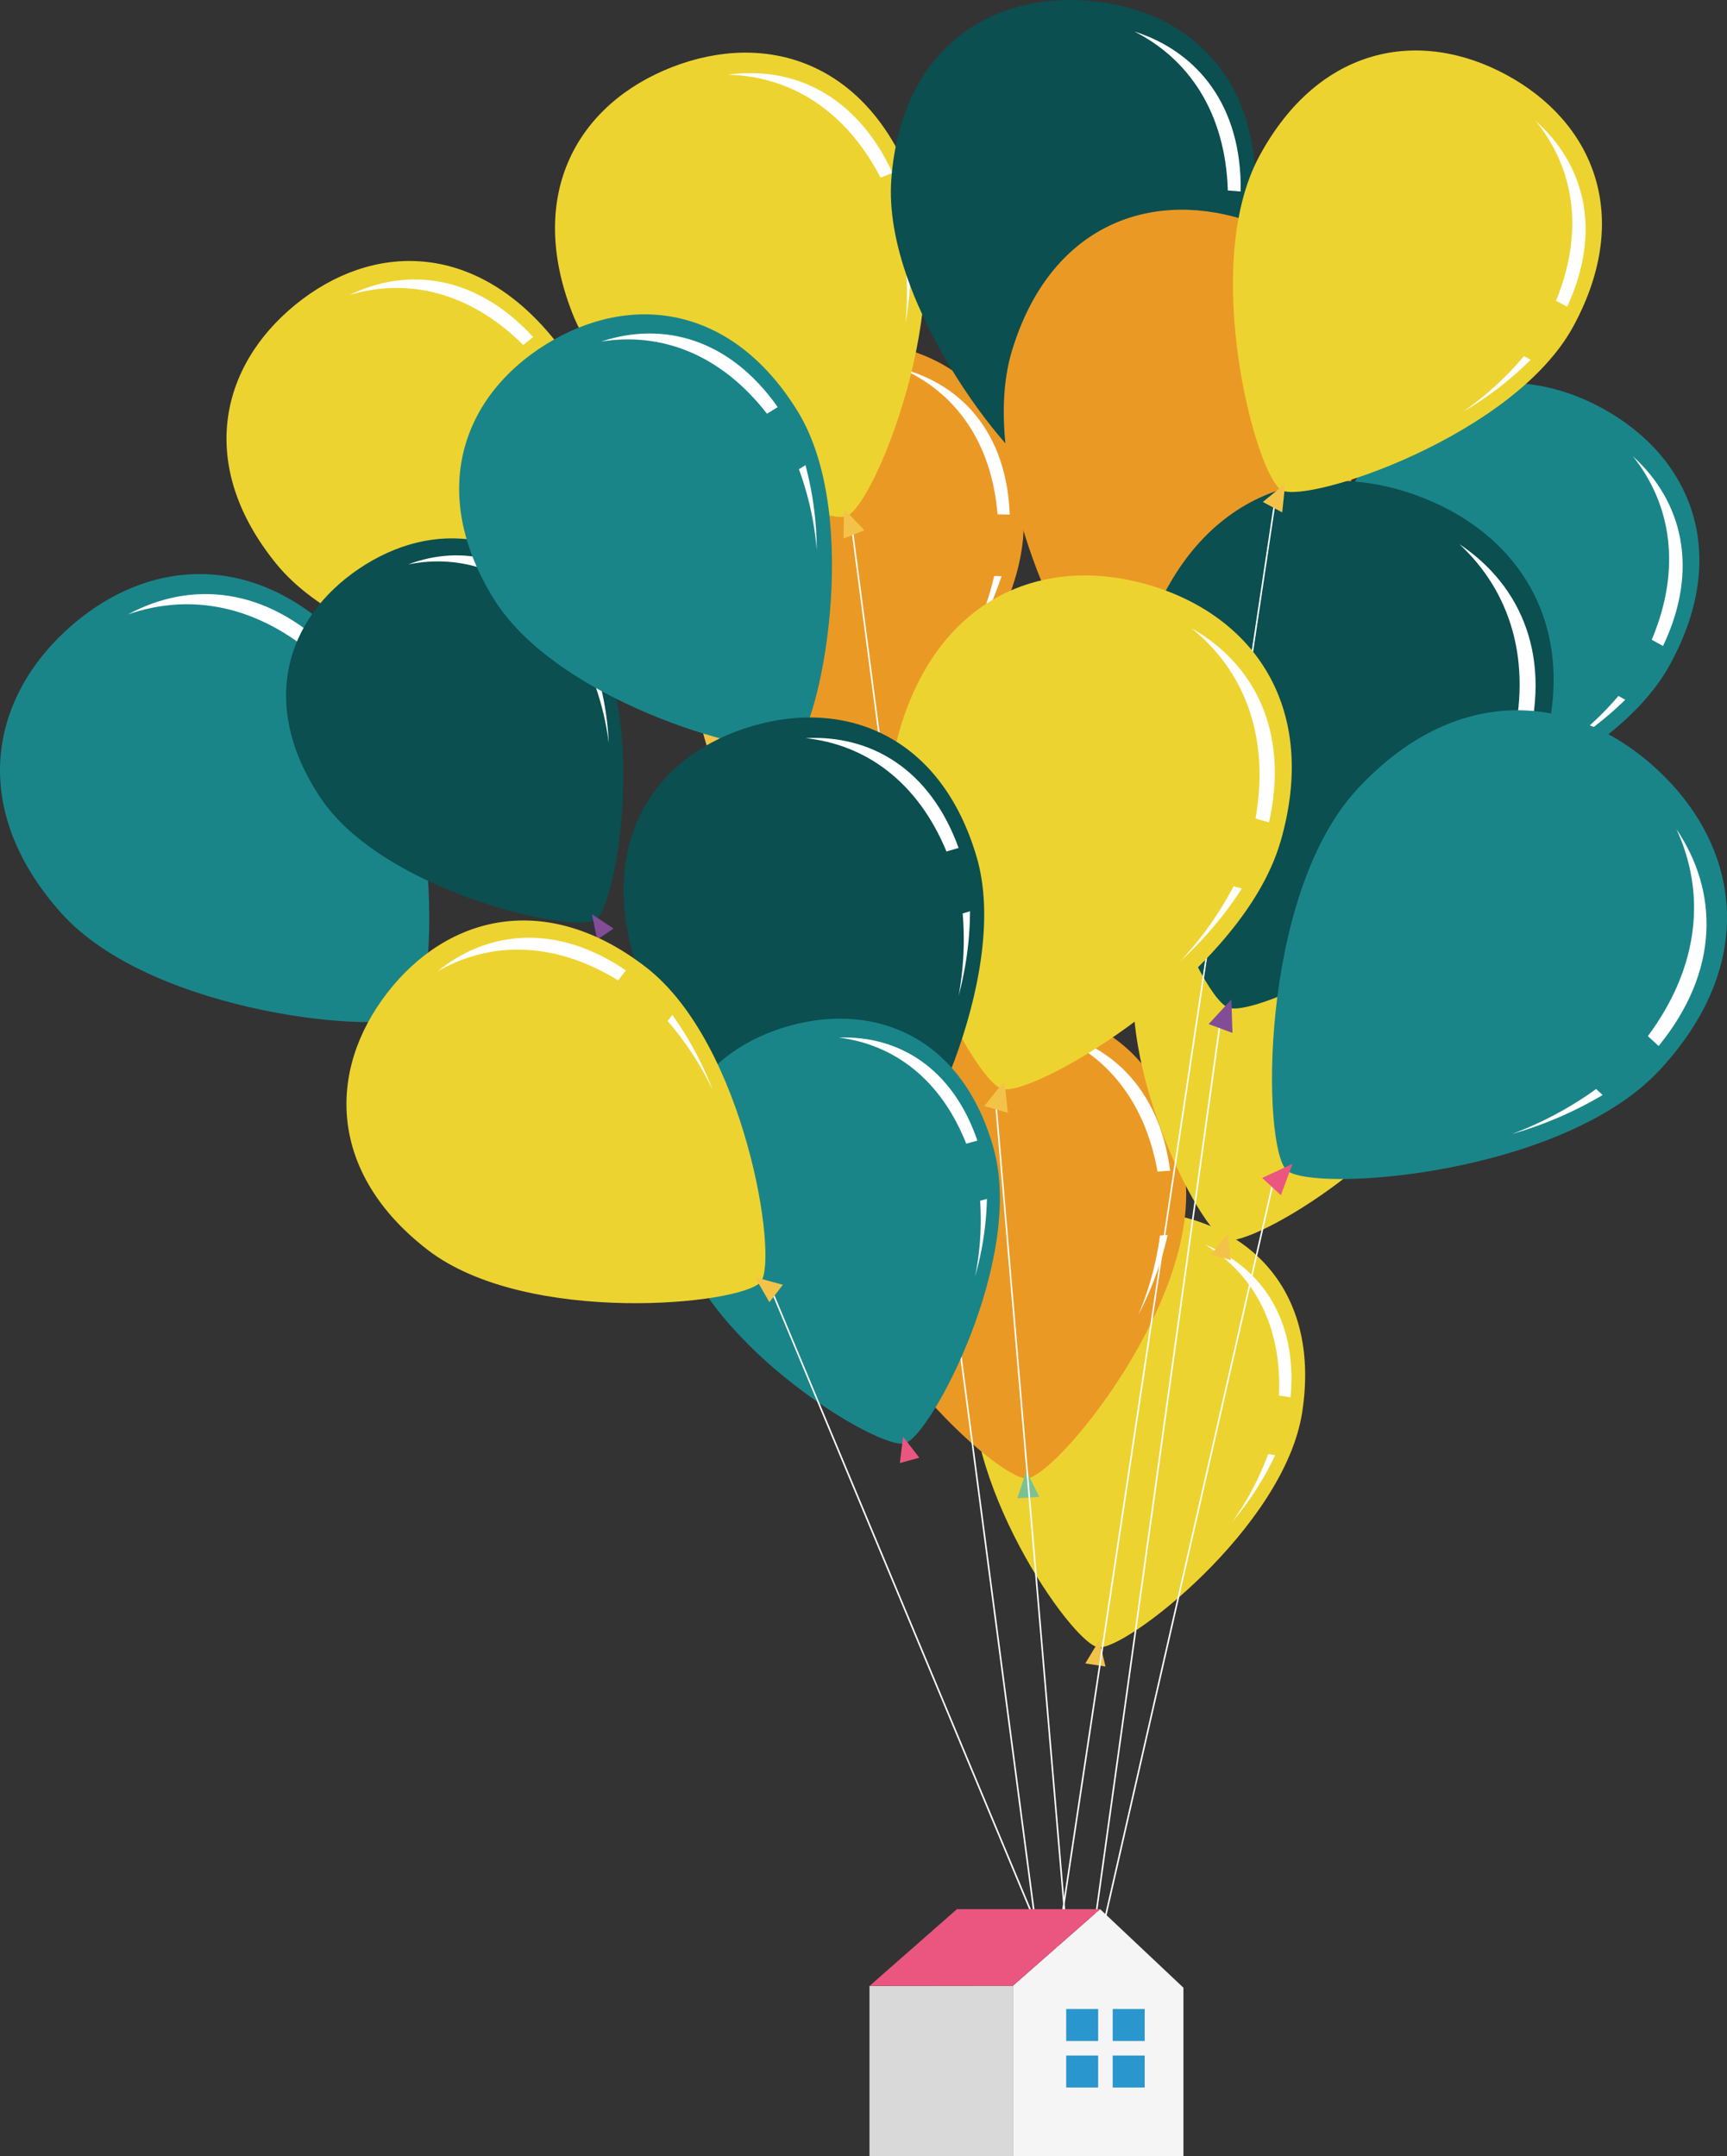 <svg xmlns="http://www.w3.org/2000/svg" width="530.92" height="662.895" viewBox="0 0 530.92 662.895">
    <rect x="0" y="0" width="530.92" height="662.895" fill="#333333" stroke="none"/>
    <g transform="translate(-6442.733 -6760.66)">
        <path d="M6723.8,7046.223c-5.446,35.458-54.539,73.555-62.738,72.295s-43.595-52.333-38.149-87.792,30.783-49.894,58.64-45.614,47.7,25.654,42.248,61.111"
              transform="translate(119.264 148.554)" fill="#edd330"/>
        <path d="M6643.242,7070.8l4.267-7.081,1.945,8.034Z" transform="translate(133.14 201.234)" fill="#f3c349"/>
        <path d="M6688.087,7036.994l3.567.548c2.191-23.887-9.039-39.968-26.288-46.946,14.577,8.825,23.714,24.574,22.721,46.4"
              transform="translate(147.832 152.679)" fill="#fff"/>
        <path d="M6681.441,7029.293a88.137,88.137,0,0,1-11.052,20.854,95.209,95.209,0,0,0,13.219-20.521Z"
              transform="translate(151.166 178.374)" fill="#fff"/>
        <path d="M6551.4,6890.705c28.137,31.627,25.839,104.92,18.525,111.427s-80.375.261-108.512-31.364-22.2-65.519,2.647-87.627,59.2-24.06,87.339,7.564"
              transform="translate(0 70.425)" fill="#1a8588"/>
        <path d="M6521.384,6956.167l-3.227-9.207,8.769,4.277Z" transform="translate(50.083 123.705)" fill="#238cb6"/>
        <path d="M6525.671,6890.907l3.18-2.831c-20.066-19.962-43.137-21.852-62.455-11.419,18.991-6.612,40.182-3.071,59.275,14.25"
              transform="translate(15.711 72.879)" fill="#fff"/>
        <path d="M6510.351,6893.362A104.022,104.022,0,0,1,6521,6919.1a112.4,112.4,0,0,0-8.71-27.456Z"
              transform="translate(44.9 86.973)" fill="#fff"/>
        <path d="M6705.6,7001.005c2.622,38.5-39.943,90.036-48.846,90.643s-58.07-44.674-60.7-83.173,20.573-59.609,50.821-61.671,56.095,15.705,58.72,54.2"
              transform="translate(101.679 123.495)" fill="#eb9925"/>
        <path d="M6630.672,7040.838l2.813-8.436,3.933,7.978Z" transform="translate(124.795 180.441)" fill="#7bc193"/>
        <path d="M6670.456,6994.406l3.874-.265c-3.319-25.589-18.893-39.826-38.639-43.093,17.377,5.836,30.673,20.218,34.765,43.357"
              transform="translate(128.127 126.42)" fill="#fff"/>
        <path d="M6659.708,6988.988a94.794,94.794,0,0,1-6.692,24.489,102.508,102.508,0,0,0,9.047-24.65Z"
              transform="translate(139.63 151.505)" fill="#fff"/>
        <path d="M6752.208,6978.9c-10,34.449-63.621,65.854-71.589,63.541s-36.435-57.546-26.436-92,37-45.476,64.062-37.619,43.964,31.626,33.963,66.077"
              transform="translate(139.008 99.439)" fill="#edd330"/>
        <path d="M6666.5,6994.989l5.15-6.467.885,8.22Z" transform="translate(148.581 151.303)" fill="#f3c349"/>
        <path d="M6714.981,6967.51l3.466,1.006c5.275-23.4-3.777-40.8-19.975-49.961,13.31,10.645,20.324,27.445,16.509,48.955"
              transform="translate(169.815 104.843)" fill="#fff"/>
        <path d="M6710.469,6958.44a88.342,88.342,0,0,1-13.663,19.244,95.233,95.233,0,0,0,15.77-18.635Z"
              transform="translate(168.707 131.328)" fill="#fff"/>
        <path d="M6673.43,6903.357c4.949,35.532-31.164,86.1-39.378,87.248s-56.77-37.641-61.718-73.171,15.188-56.624,43.1-60.511,53.047,10.9,57.993,46.434"
              transform="translate(85.561 63.518)" fill="#f3c349"/>
        <path d="M6607.71,6943.75l2.059-8.007,4.168,7.14Z" transform="translate(109.548 116.257)" fill="#e73b5d"/>
        <path d="M6641.794,6898.018l3.574-.5c-4.747-23.516-20.119-35.7-38.646-37.441,16.5,4.276,29.765,16.746,35.071,37.938"
              transform="translate(108.89 66.016)" fill="#fff"/>
        <path d="M6630.83,6893.932a88.288,88.288,0,0,1-4.608,23.146,95.289,95.289,0,0,0,6.781-23.45Z"
              transform="translate(121.839 88.293)" fill="#fff"/>
        <path d="M6674.106,6881.157c-.938,37.216-46.454,82.893-55.061,82.675s-51.765-48.129-50.827-85.344,25.115-55.408,54.354-54.671,52.473,20.124,51.534,57.34"
              transform="translate(83.315 41.924)" fill="#eb9925"/>
        <path d="M6596.712,6914.466l3.459-7.85,3.06,8.016Z" transform="translate(102.245 96.916)" fill="#10ae98"/>
        <path d="M6638.795,6873.54l3.744.094c-.889-24.875-14.568-39.949-33.242-44.862,16.168,7.168,27.647,22.176,29.5,44.769"
              transform="translate(110.6 45.227)" fill="#fff"/>
        <path d="M6629.843,6867.07a91.643,91.643,0,0,1-8.63,22.923,98.928,98.928,0,0,0,10.9-22.864Z"
              transform="translate(118.513 70.657)" fill="#fff"/>
        <path d="M6654.934,6809.727c14.282,36.688-11.468,99.833-19.952,103.134s-70.15-25.812-84.431-62.5,1.873-64.308,30.7-75.527,59.4-1.794,73.684,34.894"
              transform="translate(68.085 6.457)" fill="#edd330"/>
        <path d="M6624.188,6806.291l3.692-1.438c-11.026-23.9-30.526-33.026-50.749-30.192,18.7.39,36.025,10.344,47.057,31.631"
              transform="translate(89.241 8.965)" fill="#fff"/>
        <path d="M6609.453,6805.188a96.784,96.784,0,0,1,.938,25.884,104.4,104.4,0,0,0,1.3-26.758Z"
              transform="translate(110.704 28.987)" fill="#fff"/>
        <path d="M6719.153,6824.217c-3,39.252-53.55,85.03-62.626,84.335s-52.065-53.633-49.06-92.886,29.522-57.161,60.363-54.8,54.33,24.1,51.322,63.351"
              transform="translate(109.285 0)" fill="#0b4f50"/>
        <path d="M6634.547,6856.231l4.077-8.1,2.8,8.632Z" transform="translate(127.366 58.08)" fill="#10ae98"/>
        <path d="M6681.038,6815.36l3.948.3c.409-26.321-13.222-42.985-32.679-49.182,16.688,8.444,28,24.915,28.73,48.878"
              transform="translate(139.159 3.865)" fill="#fff"/>
        <path d="M6672.427,6807.856a96.772,96.772,0,0,1-10.354,23.74,104.494,104.494,0,0,0,12.753-23.558Z"
              transform="translate(145.645 31.338)" fill="#fff"/>
        <path d="M6737.886,6875.281c-11.463,37.663-70.752,71.361-79.462,68.709s-39.162-63.668-27.7-101.332,41.244-49.374,70.835-40.367,47.789,35.329,36.324,72.99"
              transform="translate(123.139 25.728)" fill="#eb9925"/>
        <path d="M6643.317,6891.965l5.743-7.023.855,9.032Z" transform="translate(133.19 82.524)" fill="#e73b5d"/>
        <path d="M6696.878,6862.531l3.789,1.153c6.118-25.6-3.564-44.829-21.208-55.108,14.452,11.871,21.913,30.406,17.419,53.955"
              transform="translate(157.189 31.817)" fill="#fff"/>
        <path d="M6692.165,6852.436a96.758,96.758,0,0,1-15.269,20.921,104.306,104.306,0,0,0,17.57-20.221Z"
              transform="translate(155.487 60.94)" fill="#fff"/>
        <line x1="38.723" y2="278.216" transform="translate(6779.082 7075.26)" fill="none" stroke="#fff"
              stroke-miterlimit="10" stroke-width="0.485"/>
        <path d="M6793.722,6918.309c-19.064,34.441-84.078,55.035-92.039,50.626s-25.025-70.435-5.961-104.879,50.635-39.688,77.694-24.709,39.374,44.519,20.306,78.962"
              transform="translate(162.212 46.995)" fill="#1a8588"/>
        <path d="M6692.261,6918.5l7.081-5.673-1.046,9.013Z" transform="translate(165.689 101.042)" fill="#10ae98"/>
        <path d="M6750.2,6901.361l3.466,1.918c11.323-23.765,5.862-44.587-9.251-58.32,11.661,14.624,15.09,34.31,5.785,56.4"
              transform="translate(200.319 55.976)" fill="#fff"/>
        <path d="M6749.433,6889.233a96.681,96.681,0,0,1-19.294,17.28,104.576,104.576,0,0,0,21.4-16.113Z"
              transform="translate(190.841 85.375)" fill="#fff"/>
        <path d="M6775.647,6939.12c-15.507,41.81-84.817,75.909-94.484,72.321s-39.984-74.635-24.478-116.444,49.969-53.044,82.819-40.861,51.649,43.175,36.143,84.984"
              transform="translate(139.186 58.991)" fill="#0b4f50"/>
        <path d="M6666.032,6952.872l6.968-7.554.358,10.271Z" transform="translate(148.273 122.615)" fill="#824c97"/>
        <path d="M6728.392,6923.363l4.207,1.561c8.647-28.536-1-50.931-20.26-63.744,15.54,14.4,22.724,35.86,16.053,62.184"
              transform="translate(179.021 66.746)" fill="#fff"/>
        <path d="M6724.308,6911.218a109.6,109.6,0,0,1-18.677,22.627,118.346,118.346,0,0,0,21.231-21.678Z"
              transform="translate(174.566 99.972)" fill="#fff"/>
        <line x1="67.916" y2="451.182" transform="translate(6766.569 6916.195)" fill="none" stroke="#fff"
              stroke-miterlimit="10" stroke-width="0.485"/>
        <line x2="56.398" y2="428.741" transform="translate(6704.612 6922.749)" fill="none" stroke="#fff"
              stroke-miterlimit="10" stroke-width="0.485"/>
        <path d="M6797.111,7002.281c-30.231,32.782-107.3,37.985-114.882,30.994s-8.623-84.228,21.605-117.01,66.378-30.079,92.134-6.327,31.373,59.561,1.143,92.343"
              transform="translate(156.042 87.13)" fill="#1a8588"/>
        <path d="M6747.176,6977.469l3.3,3.042c18.843-23.11,18.424-47.491,5.482-66.66,8.9,19.222,7.392,41.8-8.781,63.618"
              transform="translate(202.153 101.72)" fill="#fff"/>
        <path d="M6747.939,6961.853a109.647,109.647,0,0,1-25.872,13.833,118.426,118.426,0,0,0,27.875-11.985Z"
              transform="translate(185.481 133.595)" fill="#fff"/>
        <path d="M6775.226,6854.669c-18.357,33.94-81.88,54.749-89.727,50.5s-25.205-68.795-6.848-102.735,49.246-39.39,75.914-24.967,39.018,43.255,20.66,77.2"
              transform="translate(151.251 6.195)" fill="#edd330"/>
        <path d="M6676.042,6855.638l6.885-5.628-.938,8.844Z" transform="translate(154.92 59.33)" fill="#f3c349"/>
        <path d="M6732.684,6838.255l3.413,1.846c10.871-23.4,5.32-43.758-9.624-57.071,11.565,14.22,15.117,33.48,6.211,55.226"
              transform="translate(188.406 14.854)" fill="#fff"/>
        <path d="M6731.754,6826.45a94.823,94.823,0,0,1-18.747,17.12,102.256,102.256,0,0,0,20.82-16Z"
              transform="translate(179.465 43.686)" fill="#fff"/>
        <path d="M6585.053,6832.687c24.343,29.94,19.277,96.592,12.354,102.22s-73.2-3.019-97.547-32.959-17.561-60.564,5.965-79.691,54.888-19.511,79.229,10.431"
              transform="translate(27.787 32.016)" fill="#edd330"/>
        <path d="M6554.075,6892.054l-2.564-8.515,7.812,4.249Z" transform="translate(72.23 81.594)" fill="#10ae98"/>
        <path d="M6560.727,6832.432l3.013-2.45c-17.468-18.993-38.4-21.646-56.417-12.931,17.563-5.25,36.719-1.166,53.4,15.381"
              transform="translate(42.887 34.283)" fill="#fff"/>
        <path d="M6546.6,6834.382a94.764,94.764,0,0,1,8.651,23.868,102.465,102.465,0,0,0-6.818-25.355Z"
              transform="translate(68.97 47.965)" fill="#fff"/>
        <line x2="21.64" y2="254.584" transform="translate(6748.902 7100.083)" fill="none" stroke="#fff"
              stroke-miterlimit="10" stroke-width="0.485"/>
        <line x1="52.427" y2="229.563" transform="translate(6781.661 7124.311)" fill="none" stroke="#fff"
              stroke-miterlimit="10" stroke-width="0.485"/>
        <path d="M6587.952,6885.106c19.33,28.689,9.454,87.8,2.819,92.265s-65.123-8.574-84.451-37.268-10.816-55.488,11.726-70.676,50.576-13.011,69.906,15.679"
              transform="translate(35.096 66.045)" fill="#0b4f50"/>
        <path d="M6553.7,6937.363l-1.607-7.809,6.634,4.423Z" transform="translate(72.618 112.147)" fill="#824c97"/>
        <path d="M6564.582,6884.078l2.888-1.945c-14.071-18.36-32.548-22.412-49.337-16.077,16.1-3.276,32.88,1.908,46.449,18.022"
              transform="translate(50.066 68.128)" fill="#fff"/>
        <path d="M6551.708,6885.209a84.95,84.95,0,0,1,5.81,22,91.867,91.867,0,0,0-4.055-23.187Z"
              transform="translate(72.361 81.917)" fill="#fff"/>
        <path d="M6631.6,6848.49c20.246,32.849,6.571,98.277-1.025,102.96s-72.192-12.5-92.44-45.35-9.55-62.33,16.261-78.239,56.956-12.22,77.205,20.629"
              transform="translate(56.326 38.562)" fill="#1a8588"/>
        <path d="M6590.178,6906.087l-1.437-8.776,7.192,5.229Z" transform="translate(96.951 90.737)" fill="#238cb6"/>
        <path d="M6604.761,6846.938l3.306-2.037c-14.851-21.1-35.262-26.449-54.26-20.147,18.1-2.926,36.56,3.612,50.954,22.185"
              transform="translate(73.754 40.912)" fill="#fff"/>
        <path d="M6590.334,6847.839a94.893,94.893,0,0,1,5.478,24.788,102.334,102.334,0,0,0-3.471-26.026Z"
              transform="translate(98.009 57.065)" fill="#fff"/>
        <path d="M6727.06,6948.847c-11.954,41.185-76.057,78.728-85.579,75.963s-43.558-68.794-31.6-109.98,44.227-54.364,76.586-44.971,52.552,37.8,40.6,78.988"
              transform="translate(109.315 70.593)" fill="#edd330"/>
        <path d="M6624.6,6968.078l6.157-7.73,1.059,9.826Z" transform="translate(120.759 132.594)" fill="#f3c349"/>
        <path d="M6682.558,6935.229l4.145,1.2c6.3-27.974-4.518-48.779-23.879-59.727,15.91,12.725,24.3,32.809,19.734,58.523"
              transform="translate(146.142 77.055)" fill="#fff"/>
        <path d="M6677.164,6924.385a105.491,105.491,0,0,1-16.333,23,113.859,113.859,0,0,0,18.852-22.274Z"
              transform="translate(144.818 108.714)" fill="#fff"/>
        <path d="M6666.485,6936.129c10.861,37.027-19.6,96.528-28.16,99.039s-66.332-31.105-77.2-68.135,7.238-62.643,36.33-71.177,58.163,3.245,69.025,40.272"
              transform="translate(76.502 88.015)" fill="#0b4f50"/>
        <path d="M6605.3,6986.035l.928-8.843,5.559,6.939Z" transform="translate(107.948 143.78)" fill="#1d4568"/>
        <path d="M6634.868,6931.908l3.726-1.094c-8.756-24.271-27.033-34.817-47.02-33.753,18.228,1.953,34.31,13.132,43.294,34.847"
              transform="translate(98.833 90.523)" fill="#fff"/>
        <path d="M6621.084,6929.682a94.94,94.94,0,0,1-1.257,25.356,102.6,102.6,0,0,0,3.522-26.021Z"
              transform="translate(117.594 111.791)" fill="#fff"/>
        <path d="M6666.134,6989.009c9.395,34.128-19.449,88.24-27.341,90.411s-60.367-29.546-69.766-63.675,7.6-57.348,34.412-64.73,53.3,3.867,62.694,37.994"
              transform="translate(82.128 124.963)" fill="#1a8588"/>
        <path d="M6608.982,7034.191l.986-8.1,4.991,6.452Z" transform="translate(110.391 176.249)" fill="#ea567f"/>
        <path d="M6636.872,6984.986l3.436-.944c-7.66-22.4-24.264-32.349-42.611-31.678,16.688,2.071,31.269,12.567,39.176,32.622"
              transform="translate(102.897 127.272)" fill="#fff"/>
        <path d="M6624.423,6982.728a87.053,87.053,0,0,1-1.541,23.238,93.808,93.808,0,0,0,3.628-23.813Z"
              transform="translate(119.621 147.072)" fill="#fff"/>
        <line x2="81.078" y2="194.133" transform="translate(6679.932 7157.357)" fill="none" stroke="#fff"
              stroke-miterlimit="10" stroke-width="0.485"/>
        <path d="M6675.922,6980.014l9.315-4.339-3.57,9.636Z" transform="translate(154.84 142.772)" fill="#ea567f"/>
        <path d="M6598.566,6863.761l.171-9.071,6.258,6.569Z" transform="translate(103.476 62.437)" fill="#f3c349"/>
        <path d="M6598.788,6945.062c30.532,23.594,40.814,89.644,35.358,96.7s-71.964,13.769-102.5-9.827-30.921-54.957-12.38-78.949,48.985-31.521,79.519-7.926"
              transform="translate(42.502 112.92)" fill="#edd330"/>
        <path d="M6586.65,7004.309l-4.441-7.7,8.576,2.354Z" transform="translate(92.614 156.67)" fill="#f3c349"/>
        <path d="M6579.083,6947.013l2.374-3.071c-21.339-14.506-42.324-12.312-57.878.286,15.9-9.121,35.482-9.515,55.5,2.785"
              transform="translate(53.682 115.033)" fill="#fff"/>
        <path d="M6566.075,6950.033a94.786,94.786,0,0,1,13.87,21.263,102.416,102.416,0,0,0-12.428-23.129Z"
              transform="translate(81.901 124.505)" fill="#fff"/>
        <g transform="translate(6710.035 7347.573)">
            <path d="M6603.37,7127.574v52.378h44.086v-52.426Z" transform="translate(-6603.37 -7103.971)"
                  fill="#d9d9d9"/>
            <path d="M6682.291,7137.521v51.83h-52.427v-52.426l26.813-23.555Z" transform="translate(-6585.778 -7113.369)"
                  fill="#f5f5f5"/>
            <path d="M6630.227,7113.37l-26.812,23.555h44.012l26.812-23.555Z" transform="translate(-6603.341 -7113.37)"
                  fill="#ea567f"/>
            <rect width="9.829" height="9.829" transform="translate(60.47 30.705)" fill="#2996ce"/>
            <rect width="9.829" height="9.829" transform="translate(60.47 45.005)" fill="#2996ce"/>
            <rect width="9.829" height="9.829" transform="translate(74.769 30.705)" fill="#2996ce"/>
            <rect width="9.829" height="9.829" transform="translate(74.769 45.005)" fill="#2996ce"/>
        </g>
    </g>
</svg>